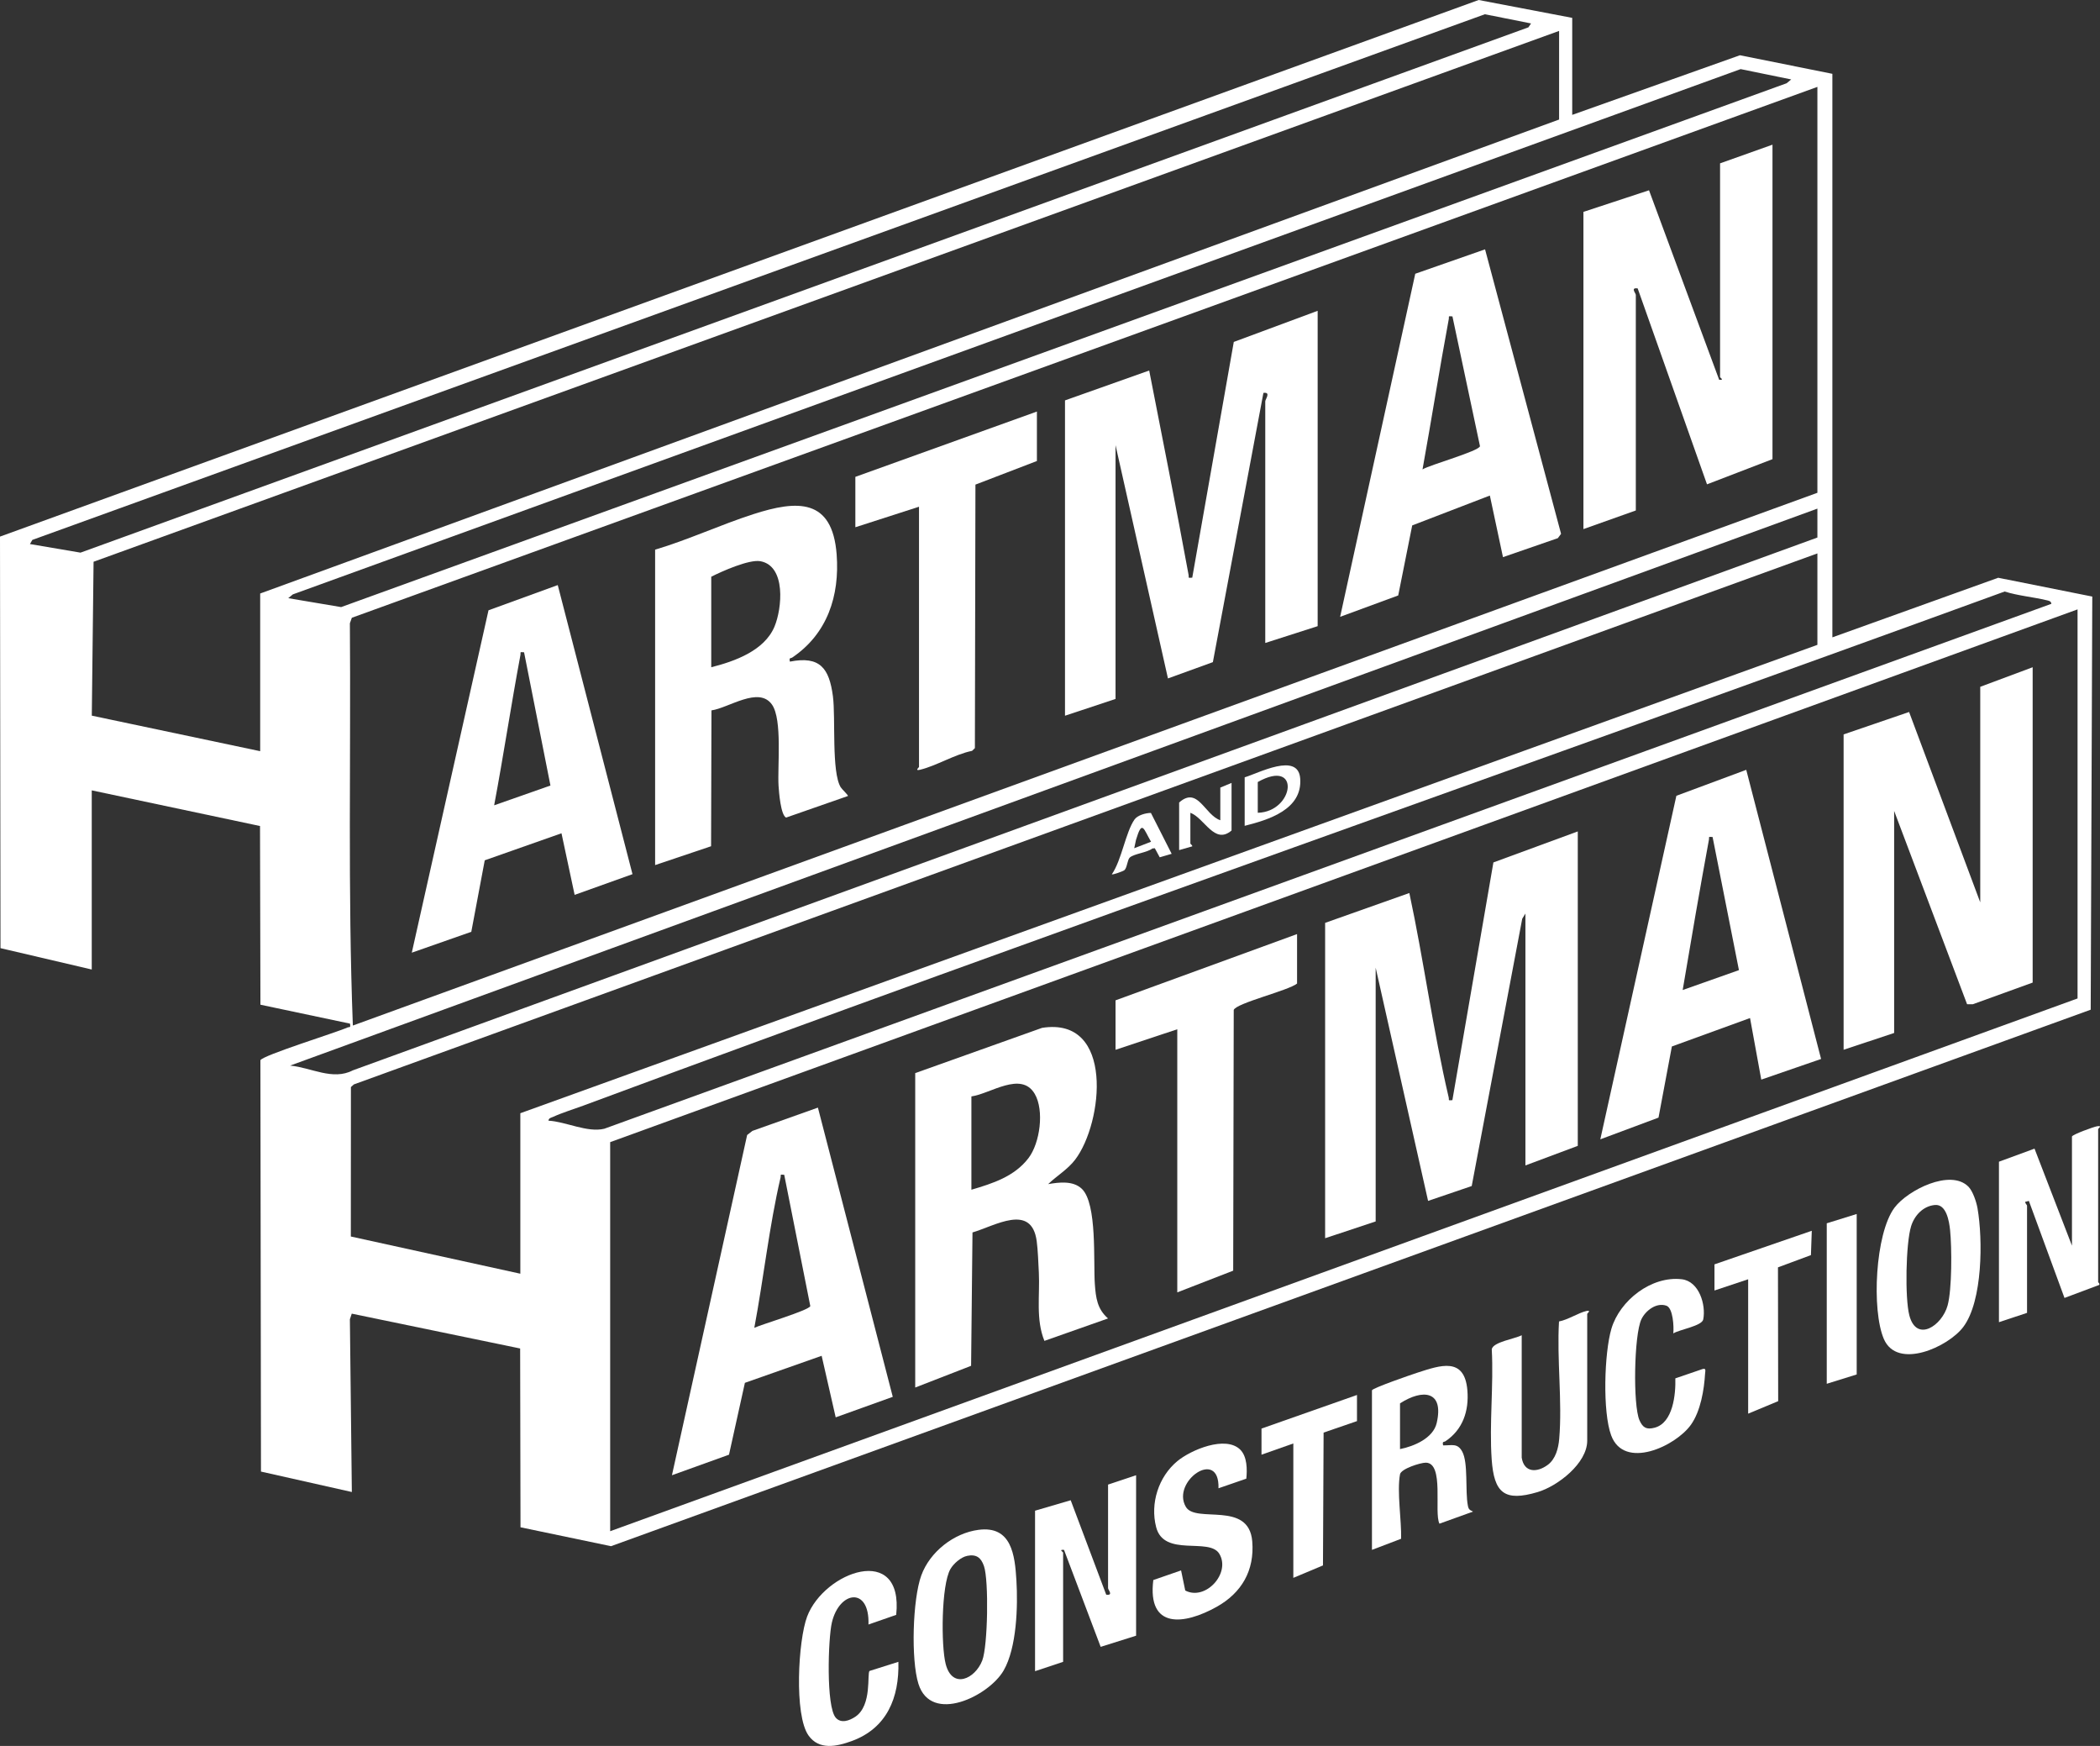<svg width="77" height="64" viewBox="0 0 77 64" fill="none" xmlns="http://www.w3.org/2000/svg">
<rect x="0" y="0" width="77" height="64" fill="#333333" stroke="none"/>
<path d="M57.648 0.655V4.211L63.798 2.025L67.187 2.706V23.363L73.267 21.179L76.717 21.868L76.659 37.012L22.404 56.678L19.085 55.985L19.072 49.431L12.898 48.154L12.829 48.361L12.901 54.692L9.569 53.943L9.548 38.866C9.609 38.691 12.337 37.847 12.737 37.666C12.818 37.63 12.861 37.699 12.834 37.523L9.549 36.829L9.534 30.279L3.364 28.972V35.539L0.018 34.756L0 19.67L54.217 0L57.648 0.655ZM56.139 0.86L54.446 0.522L1.186 19.791L1.098 19.943L2.952 20.258L56.042 1.002L56.139 0.859V0.86ZM57.167 1.133L3.431 20.592L3.366 26.233L9.54 27.536V21.756L57.167 4.382V1.133ZM65.677 2.912L63.823 2.533L10.738 21.788L10.569 21.927L12.508 22.254L65.509 3.052L65.678 2.912H65.677ZM66.638 3.185L12.901 22.645L12.829 22.847C12.867 27.764 12.751 32.688 12.938 37.593L66.638 18.064V3.185ZM66.638 18.644L10.637 39.061C11.41 39.131 12.196 39.62 12.938 39.235L66.638 19.704V18.644ZM66.638 20.286L12.975 39.751L12.867 39.848L12.864 45.326L19.079 46.69V40.807L66.638 23.638V20.286ZM75.217 22.132C75.204 22.029 75.12 22.021 75.039 22.002C74.534 21.881 74.002 21.84 73.504 21.683C56.157 27.999 38.696 34.108 21.378 40.532C21.032 40.66 20.601 40.792 20.279 40.941C20.211 40.972 20.117 40.982 20.11 41.08C20.75 41.116 21.535 41.527 22.157 41.376L75.219 22.133L75.217 22.132ZM76.177 22.338L22.373 41.867V56.129L76.177 36.6V22.338Z" fill="white"/>
<path d="M41.657 54.077V59.959L40.358 60.368L39.014 56.813C38.804 56.796 38.981 56.888 38.981 56.916V60.917L37.952 61.26V55.377L39.259 54.994L40.561 58.455C40.837 58.494 40.629 58.279 40.629 58.216V54.42L41.658 54.077L41.657 54.077Z" fill="white"/>
<path d="M75.971 41.661C75.996 41.586 76.771 41.303 76.897 41.284C77.106 41.254 76.932 41.37 76.932 41.388V46.997C76.932 47.01 77.002 47.052 76.971 47.101L75.698 47.578L74.392 44.021L74.254 44.057C74.261 44.12 74.325 44.174 74.325 44.192V48.125L73.295 48.467V42.584L74.599 42.105L75.972 45.662V41.66L75.971 41.661Z" fill="white"/>
<path d="M50.305 50.964C50.333 50.878 51.77 50.382 51.986 50.313C52.8 50.053 53.701 49.721 53.804 50.965C53.867 51.725 53.634 52.404 53.003 52.829C52.941 52.871 52.877 52.819 52.914 52.982C53.236 52.99 53.438 52.888 53.614 53.208C53.842 53.626 53.717 54.648 53.822 55.192C53.85 55.34 53.892 55.348 54.011 55.41L52.78 55.853C52.57 55.445 52.969 53.611 52.274 53.617C52.076 53.619 51.372 53.84 51.334 54.043C51.216 54.676 51.393 55.733 51.374 56.406L50.305 56.813V50.964ZM51.334 53.119C51.844 53.018 52.548 52.721 52.678 52.166C52.956 50.973 52.164 50.908 51.334 51.443V53.119Z" fill="white"/>
<path d="M35.876 56.079C37.092 55.918 37.213 57.002 37.269 57.938C37.325 58.875 37.283 60.401 36.798 61.238C36.256 62.173 34.142 63.211 33.676 61.724C33.398 60.84 33.462 58.627 33.78 57.752C34.098 56.877 34.98 56.197 35.876 56.079ZM35.463 57.033C35.236 57.077 34.962 57.318 34.848 57.517C34.511 58.107 34.502 60.332 34.676 61C34.919 61.934 35.754 61.544 36.016 60.868C36.221 60.339 36.259 57.936 36.08 57.411C35.972 57.096 35.801 56.965 35.463 57.032V57.033Z" fill="white"/>
<path d="M72.174 43.497C72.338 43.663 72.469 44.061 72.509 44.291C72.707 45.429 72.701 47.688 71.99 48.638C71.44 49.375 69.567 50.225 69.074 49.082C68.622 48.03 68.756 45.221 69.463 44.272C69.942 43.629 71.514 42.835 72.173 43.497H72.174ZM70.945 44.171C70.512 44.21 70.195 44.557 70.074 44.949C69.879 45.577 69.843 47.591 70.01 48.22C70.276 49.227 71.209 48.592 71.412 47.855C71.575 47.261 71.569 45.728 71.503 45.09C71.469 44.764 71.367 44.132 70.945 44.171H70.945Z" fill="white"/>
<path d="M55.795 53.426C55.879 53.986 56.354 53.992 56.752 53.696C57.042 53.48 57.142 53.086 57.171 52.745C57.289 51.372 57.081 49.831 57.164 48.44C57.489 48.38 57.873 48.126 58.165 48.057C58.367 48.01 58.198 48.151 58.198 48.159V52.81C58.198 53.642 57.115 54.475 56.382 54.694C55.157 55.058 54.782 54.725 54.695 53.497C54.604 52.189 54.77 50.777 54.698 49.458C54.747 49.191 55.549 49.077 55.796 48.945V53.426L55.795 53.426Z" fill="white"/>
<path d="M45.478 53.142C45.731 53.395 45.733 53.871 45.698 54.203L44.678 54.555C44.721 53.058 42.937 54.303 43.481 55.236C43.844 55.857 45.792 54.997 45.916 56.502C46.004 57.571 45.525 58.39 44.611 58.901C43.426 59.563 42.063 59.735 42.288 57.919L43.306 57.566L43.459 58.303C44.204 58.692 45.138 57.665 44.707 56.955C44.336 56.344 42.68 57.095 42.392 55.979C42.166 55.108 42.48 54.132 43.167 53.562C43.666 53.149 44.941 52.607 45.479 53.142H45.478Z" fill="white"/>
<path d="M61.354 48.878C61.38 48.647 61.347 47.948 61.102 47.863C60.733 47.734 60.336 48.043 60.184 48.361C59.914 48.927 59.871 51.511 60.114 52.062C60.237 52.338 60.373 52.412 60.669 52.335C61.348 52.157 61.446 51.105 61.429 50.526L62.426 50.185C62.566 50.144 62.526 50.254 62.52 50.347C62.485 50.947 62.355 51.728 62.002 52.225C61.437 53.018 59.552 53.893 59.077 52.618C58.757 51.761 58.822 49.59 59.086 48.704C59.394 47.668 60.552 46.763 61.665 46.893C62.302 46.967 62.557 47.832 62.452 48.366C62.406 48.606 61.578 48.736 61.354 48.878Z" fill="white"/>
<path d="M32.862 59.195L31.844 59.549C31.89 58.153 30.775 58.312 30.502 59.477C30.365 60.06 30.284 62.555 30.645 62.966C30.84 63.188 31.145 63.073 31.36 62.931C31.989 62.514 31.781 61.324 31.885 61.251L32.941 60.917C32.976 62.229 32.523 63.352 31.225 63.823C30.681 64.02 30.037 64.165 29.647 63.619C29.113 62.87 29.265 60.129 29.595 59.257C30.218 57.609 33.137 56.542 32.861 59.194L32.862 59.195Z" fill="white"/>
<path d="M62.864 46.347L66.432 45.116L66.401 46.008L65.192 46.457L65.2 51.362L64.099 51.82V46.894L62.864 47.305V46.347Z" fill="white"/>
<path d="M49.756 51.135V52.093L48.532 52.514L48.509 57.383L47.422 57.839V52.913L46.255 53.324V52.367L49.756 51.135Z" fill="white"/>
<path d="M68.079 44.501V50.383L66.981 50.725V44.842L68.079 44.501Z" fill="white"/>
<path d="M48.314 11.394V22.953L46.393 23.569V14.71C46.393 14.639 46.614 14.361 46.325 14.403L44.472 24.272L42.825 24.869L40.903 16.318V25.621L39.05 26.236V14.677L42.137 13.582C42.626 16.076 43.121 18.569 43.581 21.071C43.601 21.183 43.535 21.189 43.716 21.175L45.239 12.534L48.315 11.393L48.314 11.394Z" fill="white"/>
<path d="M64.991 5.305V16.831L62.59 17.754L60.048 10.572C59.772 10.533 59.98 10.748 59.98 10.811V18.712L58.059 19.395V7.767L60.464 6.975L63.036 13.922C63.245 13.94 63.069 13.848 63.069 13.82V5.988L64.99 5.304L64.991 5.305Z" fill="white"/>
<path d="M24.021 20.149C25.242 19.785 26.412 19.238 27.622 18.848C29.231 18.329 30.519 18.257 30.677 20.321C30.793 21.848 30.331 23.235 29.052 24.101C28.991 24.143 28.925 24.09 28.963 24.253C30.07 24.034 30.405 24.5 30.54 25.52C30.645 26.317 30.482 28.299 30.827 28.86C30.871 28.932 31.111 29.151 31.09 29.179L28.823 29.97C28.626 29.876 28.562 29.04 28.547 28.806C28.503 28.086 28.691 26.383 28.308 25.831C27.826 25.139 26.713 25.955 26.087 26.04L26.073 31.02L24.021 31.711V20.151L24.021 20.149ZM26.079 24.459C26.94 24.241 28.026 23.853 28.397 22.972C28.676 22.311 28.83 20.746 27.88 20.572C27.47 20.497 26.464 20.944 26.079 21.141V24.459Z" fill="white"/>
<path d="M23.191 32.044L21.07 32.803L20.588 30.545L17.774 31.536L17.281 34.157L15.099 34.922L17.912 22.371L20.451 21.447L23.191 32.043V32.044ZM19.215 23.911C19.034 23.896 19.102 23.904 19.082 24.015C18.739 25.846 18.463 27.691 18.119 29.52L20.183 28.795L19.216 23.911H19.215Z" fill="white"/>
<path d="M55.109 20.423L54.628 18.165L51.781 19.26L51.268 21.827L49.138 22.611L51.893 10.035L54.452 9.14L57.239 19.568L57.121 19.727L55.109 20.423ZM53.255 11.598C53.074 11.584 53.141 11.591 53.121 11.702C52.78 13.533 52.49 15.376 52.159 17.207C52.422 17.041 54.237 16.537 54.266 16.355L53.256 11.598H53.255Z" fill="white"/>
<path d="M38.02 16.899L35.766 17.764L35.746 27.424L35.642 27.524C35.012 27.649 34.33 28.076 33.73 28.218C33.529 28.266 33.697 28.124 33.697 28.117V18.575L31.363 19.327V17.48L38.02 15.086V16.899Z" fill="white"/>
<path d="M55.932 42.722V33.488L55.815 33.678L53.963 43.476L52.363 44.021L50.441 35.471V44.774L48.588 45.389V33.829L51.676 32.735C52.204 35.201 52.544 37.773 53.118 40.225C53.143 40.331 53.073 40.344 53.254 40.328L54.758 31.614L57.852 30.477V42.003L55.931 42.721L55.932 42.722Z" fill="white"/>
<path d="M74.531 24.459V36.018L72.337 36.812L72.126 36.811L69.452 29.726V37.865L67.599 38.481V26.921L70 26.099L72.609 33.077V25.176L74.531 24.459Z" fill="white"/>
<path d="M33.56 39.336L38.209 37.678C40.87 37.256 40.449 41.163 39.421 42.511C39.146 42.871 38.752 43.098 38.432 43.406C38.831 43.337 39.347 43.272 39.667 43.578C40.236 44.121 40.087 46.264 40.144 47.069C40.18 47.575 40.232 47.985 40.628 48.33L38.295 49.152C37.973 48.361 38.132 47.487 38.091 46.652C38.075 46.317 38.055 45.81 38.013 45.498C37.824 44.089 36.477 44.94 35.658 45.177L35.607 50.066L33.558 50.862V39.336H33.56ZM35.618 43.611C36.403 43.381 37.199 43.125 37.713 42.45C38.134 41.897 38.295 40.706 37.941 40.099C37.445 39.25 36.312 40.096 35.618 40.191V43.611Z" fill="white"/>
<path d="M66.773 38.818L64.58 39.575L64.168 37.318L61.302 38.36L60.812 40.968L58.678 41.764L61.467 29.171L64.029 28.219L66.773 38.818V38.818ZM62.795 30.682C62.615 30.669 62.68 30.673 62.66 30.785C62.323 32.617 62.007 34.455 61.698 36.291L63.761 35.562L62.795 30.681V30.682Z" fill="white"/>
<path d="M29.99 40.601L32.735 51.203L30.642 51.955L30.127 49.699L27.313 50.69L26.73 53.324L24.638 54.077L27.395 41.606L27.588 41.455L29.991 40.601H29.99ZM28.755 43.064C28.573 43.047 28.645 43.061 28.62 43.166C28.204 44.947 27.998 46.869 27.658 48.673C27.934 48.544 29.661 48.032 29.711 47.877L28.755 43.064Z" fill="white"/>
<path d="M47.559 34.24V36.053C47.252 36.309 45.324 36.77 45.237 37.022L45.217 46.578L43.167 47.374V37.729L40.903 38.482V36.669L47.559 34.24Z" fill="white"/>
<path d="M45.638 30.272V28.494C46.124 28.352 47.601 27.558 47.674 28.537C47.759 29.673 46.519 30.051 45.638 30.272ZM46.118 29.794C47.455 29.759 47.706 27.776 46.118 28.666V29.794Z" fill="white"/>
<path d="M45.157 28.699V30.444C44.528 30.979 44.169 29.987 43.647 29.794V30.922C43.647 30.939 43.72 30.976 43.717 31.024L43.235 31.162V29.417C43.924 28.807 44.167 29.872 44.745 30.067V28.87L45.157 28.699Z" fill="white"/>
<path d="M42.2 29.799L42.961 31.298L42.523 31.426L42.343 31.093L42.253 31.103C42.055 31.256 41.595 31.292 41.43 31.43C41.335 31.509 41.332 31.802 41.23 31.896C41.185 31.938 40.796 32.074 40.766 32.05C41.126 31.538 41.271 30.509 41.598 30.041C41.708 29.883 42.011 29.799 42.201 29.799H42.2ZM41.589 31.093L42.205 30.855C41.929 30.388 41.882 30.027 41.654 30.784L41.588 31.094L41.589 31.093Z" fill="white"/>
</svg>
